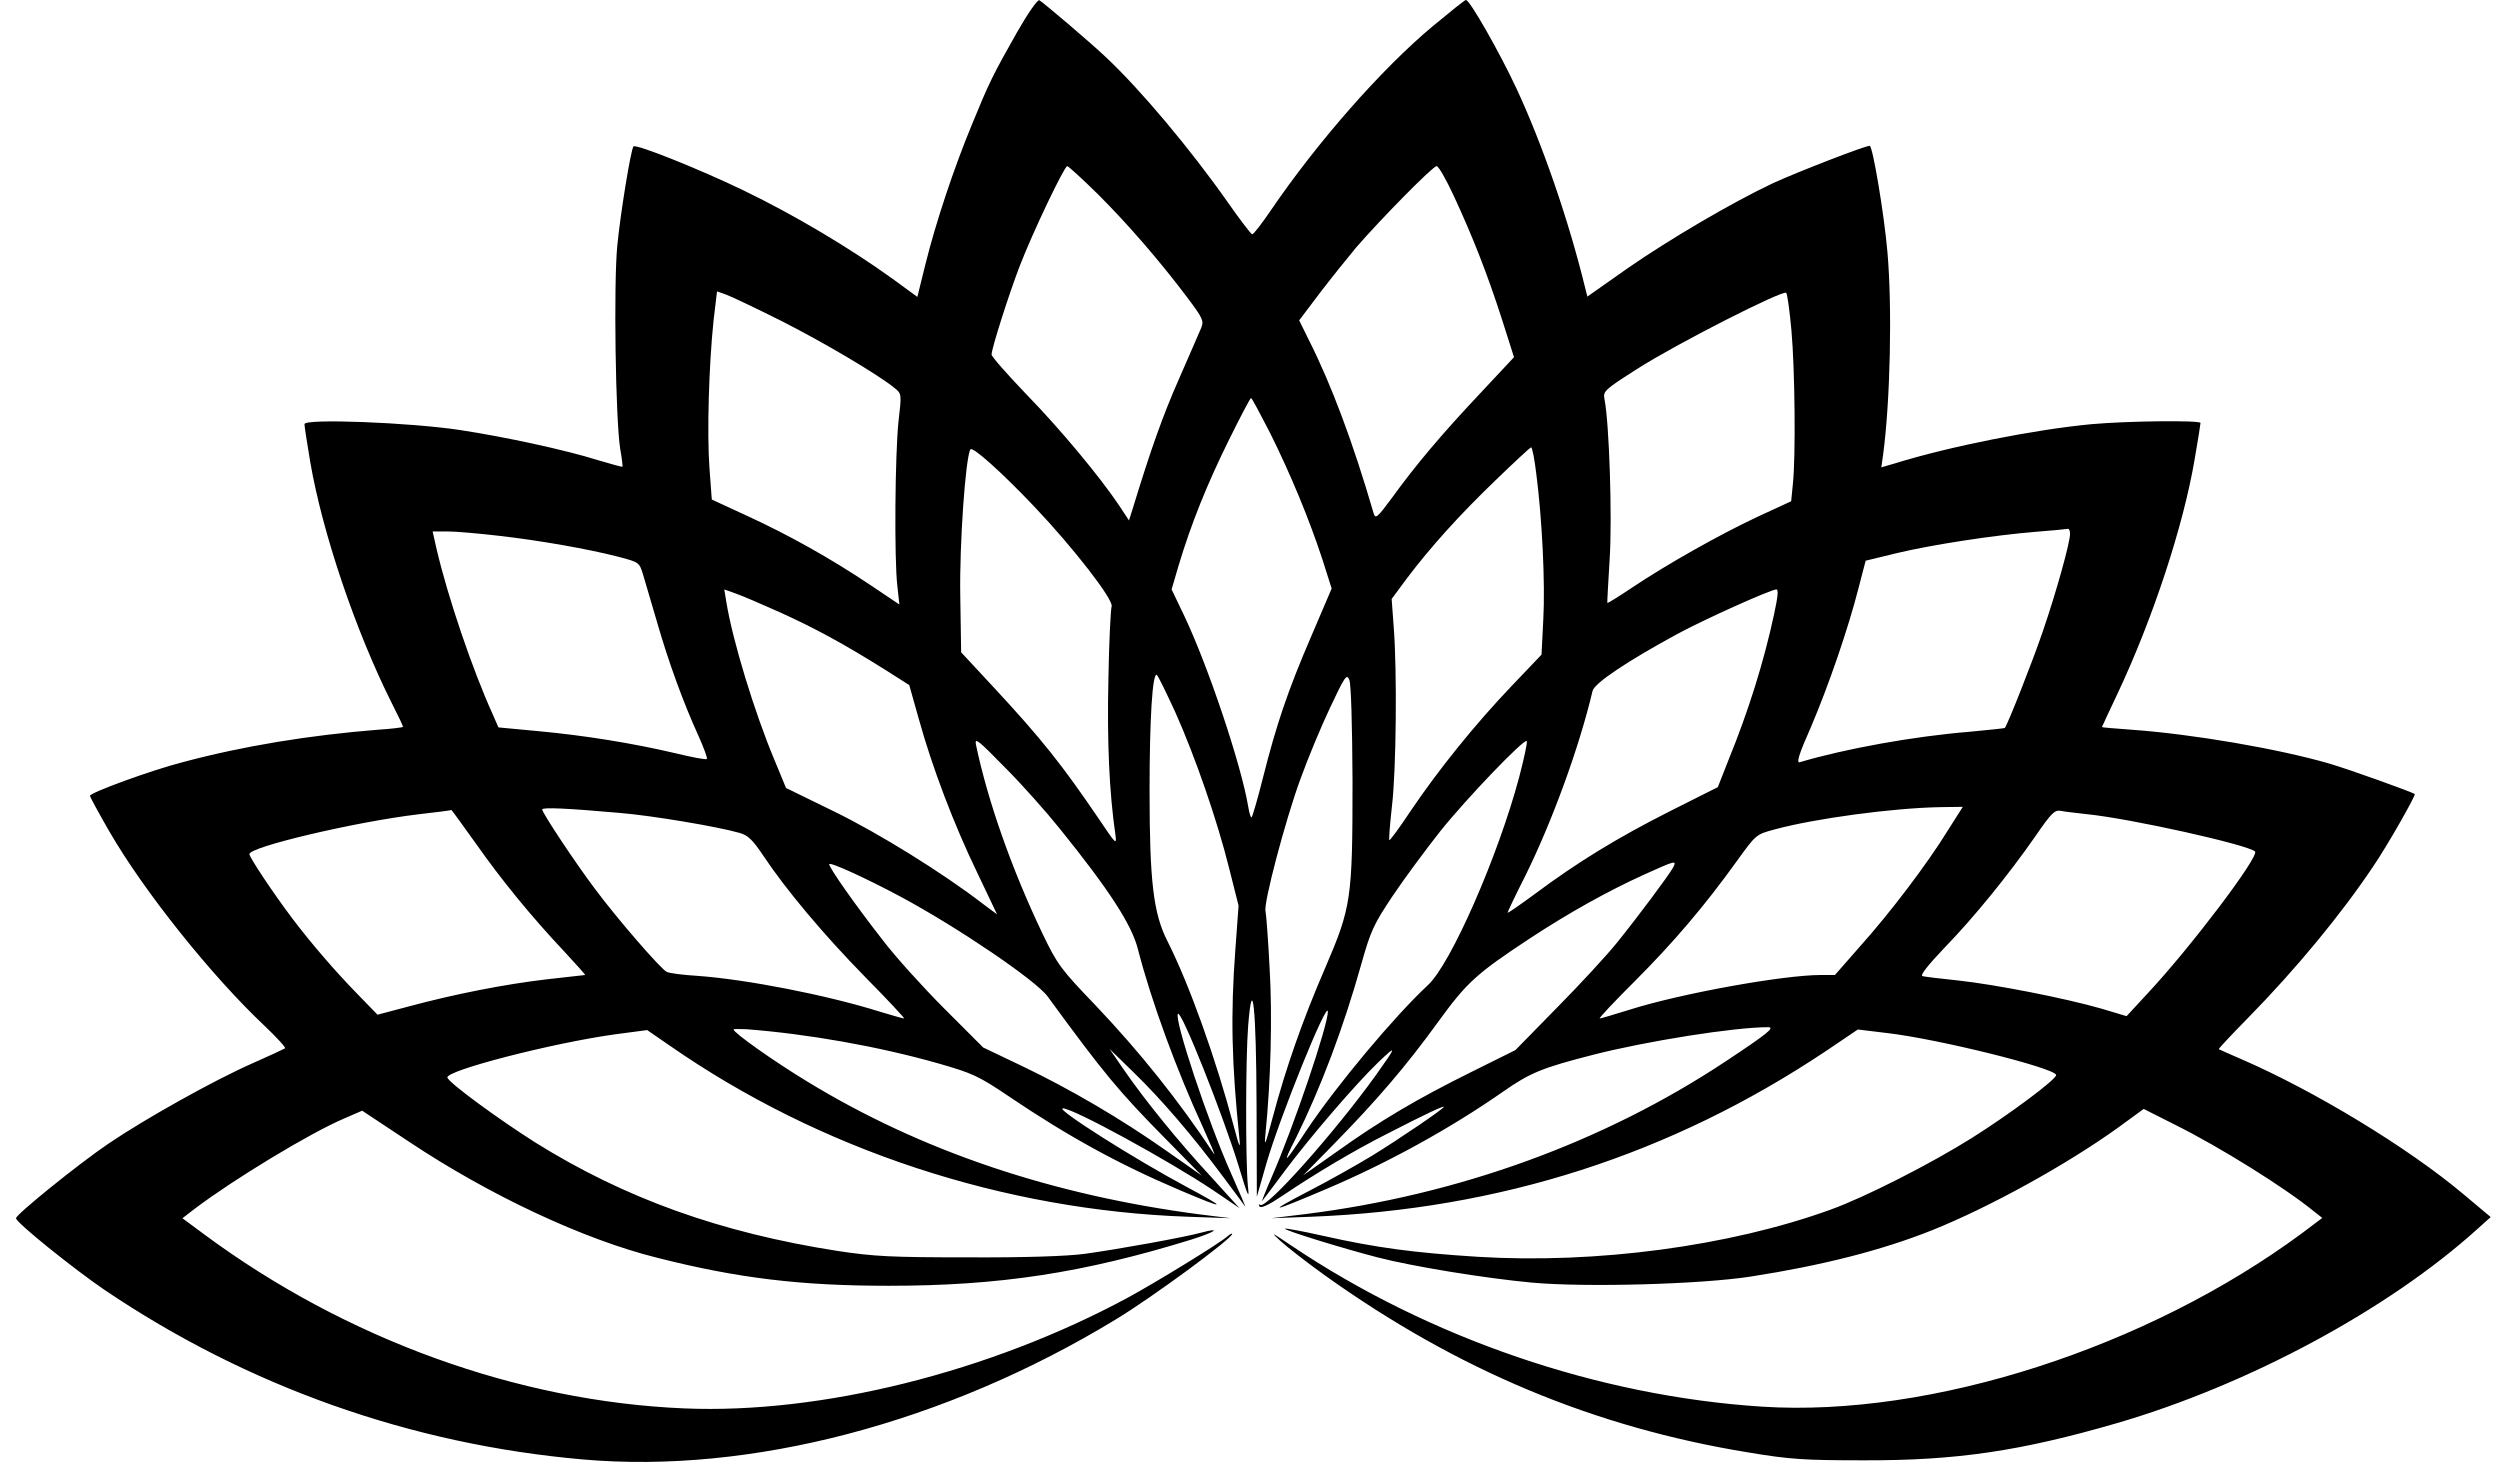 <?xml version="1.0" encoding="UTF-8"?>
<svg xmlns="http://www.w3.org/2000/svg" width="103" height="61" viewBox="0 0 103 61" fill="none">
  <path d="M41.904 1.326C40.901 3.094 40.745 3.417 40.041 5.137C39.3 6.928 38.559 9.15 38.129 10.882L37.795 12.232L36.78 11.491C35.024 10.225 32.742 8.863 30.64 7.848C28.837 6.976 26.209 5.925 26.101 6.032C25.994 6.128 25.552 8.851 25.432 10.129C25.277 11.718 25.361 17.284 25.552 18.49C25.624 18.885 25.659 19.219 25.647 19.231C25.624 19.243 25.194 19.123 24.668 18.968C23.259 18.526 20.81 18.001 18.935 17.714C16.844 17.404 12.544 17.236 12.544 17.475C12.544 17.559 12.652 18.264 12.783 19.04C13.285 21.954 14.647 25.991 16.14 28.966C16.402 29.479 16.605 29.909 16.605 29.945C16.605 29.969 16.14 30.029 15.566 30.065C12.747 30.291 10.024 30.733 7.528 31.402C6.262 31.725 3.705 32.657 3.705 32.788C3.705 32.824 4.064 33.493 4.506 34.257C5.927 36.718 8.722 40.217 10.908 42.272C11.41 42.75 11.792 43.168 11.744 43.191C11.684 43.227 11.099 43.502 10.418 43.801C8.818 44.505 5.999 46.082 4.482 47.109C3.228 47.957 0.66 50.036 0.66 50.191C0.66 50.37 3.025 52.269 4.303 53.141C10.191 57.119 16.916 59.508 24.011 60.129C30.927 60.738 38.954 58.624 45.953 54.371C47.458 53.464 50.767 51.027 50.767 50.836C50.767 50.8 50.671 50.848 50.564 50.944C50.241 51.23 47.613 52.843 46.443 53.476C40.769 56.533 33.817 58.265 28.192 58.026C21.324 57.74 14.252 55.172 8.435 50.872L7.516 50.191L8.029 49.797C9.606 48.602 12.771 46.679 14.181 46.082L14.921 45.76L16.868 47.05C20.189 49.259 24.047 51.063 27.057 51.815C30.389 52.663 32.981 52.974 36.612 52.974C41.175 52.974 44.615 52.449 49.071 51.075C50.062 50.764 50.372 50.549 49.477 50.788C48.784 50.979 46.001 51.481 44.675 51.66C43.958 51.756 42.202 51.815 39.897 51.803C36.732 51.803 36.027 51.768 34.522 51.541C29.673 50.788 25.731 49.367 22.04 47.062C20.535 46.106 18.505 44.625 18.433 44.398C18.337 44.111 22.745 42.977 25.313 42.618L26.663 42.439L27.582 43.072C33.746 47.36 41.319 49.868 48.975 50.131L50.707 50.191L49.453 50.036C43.325 49.235 37.95 47.42 33.268 44.565C31.87 43.717 30.222 42.547 30.222 42.415C30.222 42.391 30.449 42.391 30.736 42.403C33.256 42.594 36.194 43.108 38.703 43.825C40.064 44.219 40.315 44.326 41.569 45.174C43.994 46.811 46.096 47.969 48.629 49.044C50.54 49.856 50.611 49.821 48.891 48.901C46.765 47.766 43.445 45.664 43.791 45.664C44.221 45.664 48.151 47.814 49.99 49.044L51.065 49.773L49.871 48.459C48.557 47.038 47.195 45.365 46.287 44.051L45.714 43.215L46.694 44.171C47.852 45.294 49.142 46.799 50.384 48.471C50.874 49.128 51.292 49.689 51.304 49.713C51.328 49.737 51.065 49.116 50.719 48.34C49.763 46.202 48.354 41.949 48.533 41.77C48.676 41.627 50.361 45.867 51.017 47.993C51.424 49.343 51.483 49.45 51.412 48.853C51.316 47.838 51.316 43.645 51.424 42.26C51.603 40.026 51.758 41.531 51.77 45.545L51.782 49.307L52.176 47.934C52.725 46.034 54.684 41.185 54.708 41.675C54.72 42.212 53.311 46.405 52.379 48.531C52.14 49.08 51.973 49.51 51.997 49.486C52.033 49.45 52.451 48.889 52.941 48.232C54.016 46.799 55.855 44.661 56.799 43.753C57.563 43.024 57.551 43.084 56.691 44.29C55.019 46.62 52.188 49.809 51.925 49.642C51.854 49.606 51.842 49.63 51.889 49.701C51.949 49.797 52.26 49.654 52.845 49.259C54.207 48.34 55.819 47.384 57.145 46.715C58.722 45.903 59.486 45.545 59.486 45.604C59.486 45.676 57.682 46.906 56.536 47.611C55.927 47.981 54.744 48.65 53.908 49.08C52.14 50 52.319 49.976 54.649 48.985C57.181 47.91 59.761 46.488 61.935 44.971C63.045 44.195 63.547 43.992 65.649 43.454C67.847 42.893 71.454 42.32 72.84 42.32C73.15 42.32 72.828 42.582 71.096 43.729C66.067 47.062 60.083 49.235 53.753 50.024L52.379 50.191L53.992 50.131C61.803 49.833 68.827 47.575 75.217 43.311L76.543 42.415L77.725 42.559C79.827 42.797 84.677 44.004 84.713 44.29C84.737 44.458 82.802 45.903 81.225 46.894C79.529 47.957 76.853 49.319 75.432 49.833C71.251 51.35 65.745 52.078 60.884 51.78C58.232 51.612 56.715 51.409 54.529 50.92C53.681 50.728 52.964 50.597 52.941 50.621C52.881 50.681 55.317 51.433 56.751 51.803C58.232 52.186 61.182 52.663 63.105 52.843C65.339 53.046 70.093 52.914 72.147 52.592C75.062 52.138 77.522 51.517 79.612 50.681C81.942 49.749 85.131 47.993 87.257 46.464L88.32 45.688L89.622 46.345C91.449 47.253 94.149 48.937 95.343 49.916L95.678 50.179L94.854 50.8C88.463 55.53 79.553 58.397 72.613 57.955C65.864 57.525 58.889 55.136 53.215 51.326C52.379 50.764 52.319 50.728 52.749 51.123C53.024 51.373 53.848 52.019 54.601 52.556C60.035 56.438 65.661 58.803 72.04 59.842C73.76 60.129 74.345 60.165 76.805 60.165C80.616 60.176 83.255 59.782 87.209 58.636C92.62 57.059 98.377 53.965 102.044 50.657L102.617 50.143L101.507 49.212C99.225 47.288 95.343 44.935 92.333 43.633C91.844 43.419 91.425 43.239 91.414 43.227C91.39 43.215 91.927 42.642 92.608 41.949C94.603 39.919 96.49 37.625 97.78 35.69C98.389 34.795 99.536 32.764 99.488 32.716C99.392 32.633 96.789 31.701 95.976 31.462C93.886 30.853 90.339 30.244 87.83 30.065C87.149 30.017 86.6 29.969 86.6 29.957C86.6 29.945 86.887 29.324 87.245 28.572C88.702 25.478 89.956 21.668 90.422 18.909C90.554 18.144 90.661 17.475 90.661 17.427C90.661 17.308 87.639 17.344 86.182 17.475C83.865 17.69 80.305 18.395 78.084 19.088L77.51 19.255L77.582 18.753C77.88 16.532 77.964 12.662 77.761 10.368C77.618 8.756 77.152 6.008 77.032 6.008C76.829 6.008 74.058 7.083 73.043 7.549C71.371 8.338 68.779 9.855 67.011 11.085L65.399 12.22L65.303 11.837C64.622 9.054 63.547 5.937 62.472 3.632C61.779 2.15 60.537 -0.035 60.394 0C60.346 0 59.725 0.502 59.02 1.087C56.918 2.843 54.278 5.853 52.379 8.636C51.997 9.198 51.651 9.652 51.591 9.652C51.543 9.652 51.089 9.054 50.587 8.338C49.035 6.128 46.968 3.667 45.535 2.33C44.89 1.72 43.003 0.12 42.824 0.012C42.752 -0.035 42.346 0.55 41.904 1.326ZM45.236 8.003C46.49 9.257 47.781 10.75 48.915 12.255C49.56 13.115 49.608 13.223 49.489 13.51C49.417 13.689 48.999 14.632 48.569 15.624C47.9 17.141 47.41 18.526 46.658 20.987L46.514 21.441L46.096 20.808C45.308 19.637 43.696 17.69 42.262 16.221C41.486 15.409 40.853 14.692 40.853 14.608C40.853 14.358 41.569 12.112 42.011 10.965C42.537 9.592 43.851 6.845 43.97 6.845C44.018 6.845 44.591 7.37 45.236 8.003ZM59.892 8.063C60.692 9.783 61.29 11.324 61.875 13.139L62.377 14.716L61.003 16.185C59.414 17.869 58.316 19.171 57.36 20.497C56.751 21.321 56.667 21.393 56.596 21.154C55.747 18.24 54.852 15.839 53.92 13.999L53.526 13.199L54.374 12.076C54.84 11.467 55.52 10.619 55.879 10.189C56.906 9.007 59.032 6.845 59.187 6.845C59.271 6.845 59.582 7.394 59.892 8.063ZM32.193 13.223C33.985 14.131 36.194 15.445 36.851 15.982C37.15 16.221 37.15 16.233 37.019 17.356C36.875 18.694 36.839 23.065 36.971 24.14L37.054 24.905L35.824 24.08C34.2 22.994 32.492 22.038 30.748 21.238L29.326 20.581L29.231 19.303C29.123 17.845 29.207 15.039 29.398 13.211L29.541 12.005L29.912 12.136C30.115 12.208 31.142 12.697 32.193 13.223ZM73.807 13.617C73.951 15.206 73.987 18.813 73.867 19.936L73.796 20.652L72.398 21.297C70.797 22.05 68.647 23.268 67.238 24.212C66.689 24.582 66.235 24.857 66.223 24.845C66.211 24.833 66.259 24.009 66.318 23.029C66.426 21.369 66.306 17.451 66.103 16.436C66.044 16.113 66.115 16.054 67.441 15.206C69.042 14.178 73.461 11.933 73.592 12.064C73.64 12.124 73.736 12.817 73.807 13.617ZM52.331 17.845C53.179 19.553 53.932 21.369 54.481 23.041L54.864 24.248L54.027 26.206C53.048 28.476 52.582 29.873 52.033 32.047C51.818 32.907 51.603 33.636 51.567 33.672C51.531 33.708 51.471 33.505 51.424 33.218C51.137 31.51 49.787 27.473 48.796 25.382L48.27 24.284L48.557 23.304C49.082 21.56 49.727 19.96 50.611 18.168C51.089 17.2 51.507 16.4 51.543 16.4C51.579 16.4 51.925 17.057 52.331 17.845ZM42.597 20.855C44.233 22.575 45.905 24.737 45.798 24.988C45.762 25.096 45.69 26.445 45.666 27.998C45.607 30.542 45.702 32.645 45.953 34.377C46.013 34.83 45.989 34.806 45.26 33.72C43.755 31.51 42.931 30.459 40.865 28.237L39.599 26.875L39.563 24.534C39.527 22.432 39.778 18.849 39.981 18.514C40.064 18.383 41.223 19.41 42.597 20.855ZM63.296 19.53C63.535 21.381 63.667 24.021 63.583 25.538L63.511 26.971L62.281 28.261C60.776 29.838 59.283 31.689 58.136 33.385C57.67 34.09 57.264 34.639 57.24 34.615C57.217 34.592 57.264 33.97 57.348 33.218C57.527 31.725 57.563 27.604 57.42 25.824L57.336 24.678L57.945 23.854C58.937 22.54 60.119 21.226 61.624 19.78C62.389 19.04 63.045 18.431 63.081 18.431C63.129 18.431 63.225 18.932 63.296 19.53ZM85.286 21.99C85.286 22.36 84.713 24.415 84.163 26.015C83.745 27.246 82.73 29.814 82.599 29.993C82.587 30.005 81.93 30.076 81.153 30.148C78.812 30.339 76.005 30.853 74.154 31.402C73.999 31.45 74.106 31.092 74.62 29.933C75.336 28.249 76.149 25.896 76.579 24.2L76.865 23.101L78.143 22.79C79.589 22.444 82.133 22.05 83.912 21.907C84.569 21.859 85.143 21.799 85.202 21.787C85.25 21.787 85.286 21.871 85.286 21.99ZM20.547 22.074C22.231 22.265 24.262 22.623 25.504 22.946C26.316 23.161 26.34 23.173 26.484 23.639C26.555 23.889 26.818 24.773 27.057 25.585C27.547 27.294 28.156 28.954 28.765 30.291C28.992 30.793 29.159 31.247 29.123 31.271C29.087 31.307 28.502 31.199 27.821 31.032C26.089 30.626 24.119 30.303 22.184 30.124L20.535 29.969L20.296 29.42C19.46 27.58 18.445 24.582 17.991 22.635L17.824 21.895H18.433C18.779 21.895 19.723 21.978 20.547 22.074ZM32.133 25.227C33.579 25.884 34.749 26.517 36.445 27.58L37.461 28.225L37.855 29.623C38.404 31.605 39.3 33.97 40.267 35.965L41.08 37.673L40.518 37.255C38.81 35.941 36.218 34.341 34.391 33.445L32.384 32.465L31.906 31.307C31.094 29.372 30.186 26.41 29.924 24.797L29.84 24.284L30.306 24.451C30.557 24.534 31.381 24.893 32.133 25.227ZM73.091 25.311C72.673 27.258 72.04 29.288 71.216 31.307L70.774 32.43L68.803 33.421C66.629 34.52 64.992 35.523 63.261 36.813C62.627 37.279 62.114 37.637 62.114 37.602C62.114 37.566 62.424 36.909 62.819 36.132C63.941 33.875 65.064 30.793 65.614 28.464C65.697 28.142 67.035 27.246 69.101 26.123C70.2 25.526 72.936 24.295 73.186 24.284C73.282 24.284 73.246 24.594 73.091 25.311ZM48.414 29.324C49.238 31.163 50.157 33.815 50.647 35.798L51.029 37.315L50.898 39.106C50.695 41.806 50.743 43.801 51.065 46.918C51.113 47.372 51.053 47.253 50.826 46.381C50.098 43.633 48.999 40.552 48.091 38.76C47.518 37.625 47.362 36.3 47.362 32.585C47.362 29.599 47.482 27.7 47.661 27.807C47.709 27.831 48.043 28.524 48.414 29.324ZM55.724 32.167C55.724 37.052 55.676 37.363 54.601 39.871C53.669 42.021 52.976 44.004 52.439 46.022C52.116 47.229 52.081 47.3 52.14 46.679C52.355 44.541 52.427 41.854 52.307 39.871C52.248 38.688 52.164 37.637 52.14 37.542C52.045 37.243 52.952 33.803 53.574 32.107C53.884 31.247 54.434 29.921 54.804 29.145C55.413 27.855 55.485 27.747 55.592 28.01C55.664 28.177 55.712 29.814 55.724 32.167ZM43.66 34.138C45.702 36.67 46.634 38.103 46.885 39.118C47.434 41.245 48.473 44.087 49.56 46.44C49.883 47.157 50.098 47.659 50.014 47.539C48.557 45.33 46.944 43.323 45.117 41.4C43.707 39.931 43.564 39.74 42.955 38.474C41.689 35.822 40.697 33.015 40.208 30.674C40.148 30.363 40.315 30.506 41.414 31.629C42.131 32.346 43.134 33.481 43.66 34.138ZM62.592 32.011C61.732 35.248 59.773 39.728 58.829 40.588C57.467 41.854 55.09 44.685 53.836 46.56C52.881 48.005 52.797 48.053 53.394 46.882C54.41 44.828 55.353 42.343 56.094 39.692C56.476 38.342 56.596 38.079 57.396 36.885C57.886 36.156 58.757 34.986 59.331 34.257C60.418 32.895 62.795 30.423 62.902 30.53C62.938 30.566 62.795 31.235 62.592 32.011ZM25.54 33.493C26.842 33.6 29.565 34.054 30.473 34.317C30.819 34.412 31.011 34.603 31.452 35.26C32.384 36.658 33.913 38.485 35.657 40.265C36.577 41.197 37.293 41.961 37.245 41.961C37.198 41.961 36.744 41.83 36.23 41.675C34.056 40.994 30.748 40.349 28.729 40.205C28.144 40.17 27.57 40.098 27.463 40.038C27.212 39.907 25.456 37.888 24.513 36.622C23.736 35.595 22.339 33.493 22.339 33.349C22.339 33.254 23.378 33.301 25.54 33.493ZM80.246 34.221C79.409 35.583 77.869 37.614 76.626 38.999L75.599 40.17H75.014C73.473 40.17 69.233 40.934 67.13 41.603C66.509 41.794 65.96 41.961 65.912 41.961C65.852 41.961 66.497 41.28 67.346 40.432C68.958 38.82 70.236 37.315 71.55 35.487C72.35 34.377 72.35 34.377 73.115 34.173C74.775 33.72 77.976 33.29 79.947 33.254L80.867 33.242L80.246 34.221ZM19.592 34.735C20.667 36.264 21.897 37.769 23.259 39.214C23.748 39.74 24.131 40.17 24.107 40.17C24.083 40.17 23.378 40.253 22.518 40.349C20.786 40.552 18.72 40.958 16.82 41.471L15.554 41.806L14.73 40.958C13.787 39.99 12.831 38.88 12.043 37.84C11.242 36.777 10.275 35.32 10.275 35.189C10.275 34.89 14.635 33.863 17.215 33.552C17.967 33.469 18.588 33.385 18.6 33.373C18.612 33.373 19.054 33.982 19.592 34.735ZM85.943 33.54C87.77 33.72 92.62 34.806 92.907 35.081C93.098 35.272 90.243 39.047 88.487 40.922L87.615 41.866L86.576 41.555C85.083 41.125 82.216 40.564 80.687 40.397C79.971 40.325 79.302 40.241 79.206 40.217C79.099 40.181 79.433 39.764 80.102 39.059C81.344 37.781 82.754 36.037 83.853 34.46C84.534 33.469 84.653 33.361 84.916 33.409C85.083 33.445 85.549 33.493 85.943 33.54ZM37.15 36.968C39.479 38.223 42.704 40.408 43.17 41.065C45.475 44.219 46.084 44.959 48.055 46.954L49.512 48.435L48.067 47.42C46.168 46.082 44.078 44.864 42.107 43.92L40.506 43.156L38.918 41.567C38.046 40.695 36.887 39.417 36.362 38.724C35.287 37.351 34.164 35.762 34.164 35.607C34.164 35.487 35.681 36.18 37.15 36.968ZM68.934 35.738C68.767 36.049 67.465 37.793 66.605 38.856C66.211 39.345 65.112 40.54 64.156 41.507L62.436 43.263L60.633 44.159C58.387 45.27 56.834 46.19 55.067 47.456L53.693 48.423L54.959 47.133C56.727 45.33 57.933 43.92 59.223 42.14C60.43 40.48 60.8 40.134 63.01 38.676C64.622 37.614 66.235 36.718 67.728 36.037C69.03 35.452 69.089 35.428 68.934 35.738Z" fill="black"></path>
</svg>
